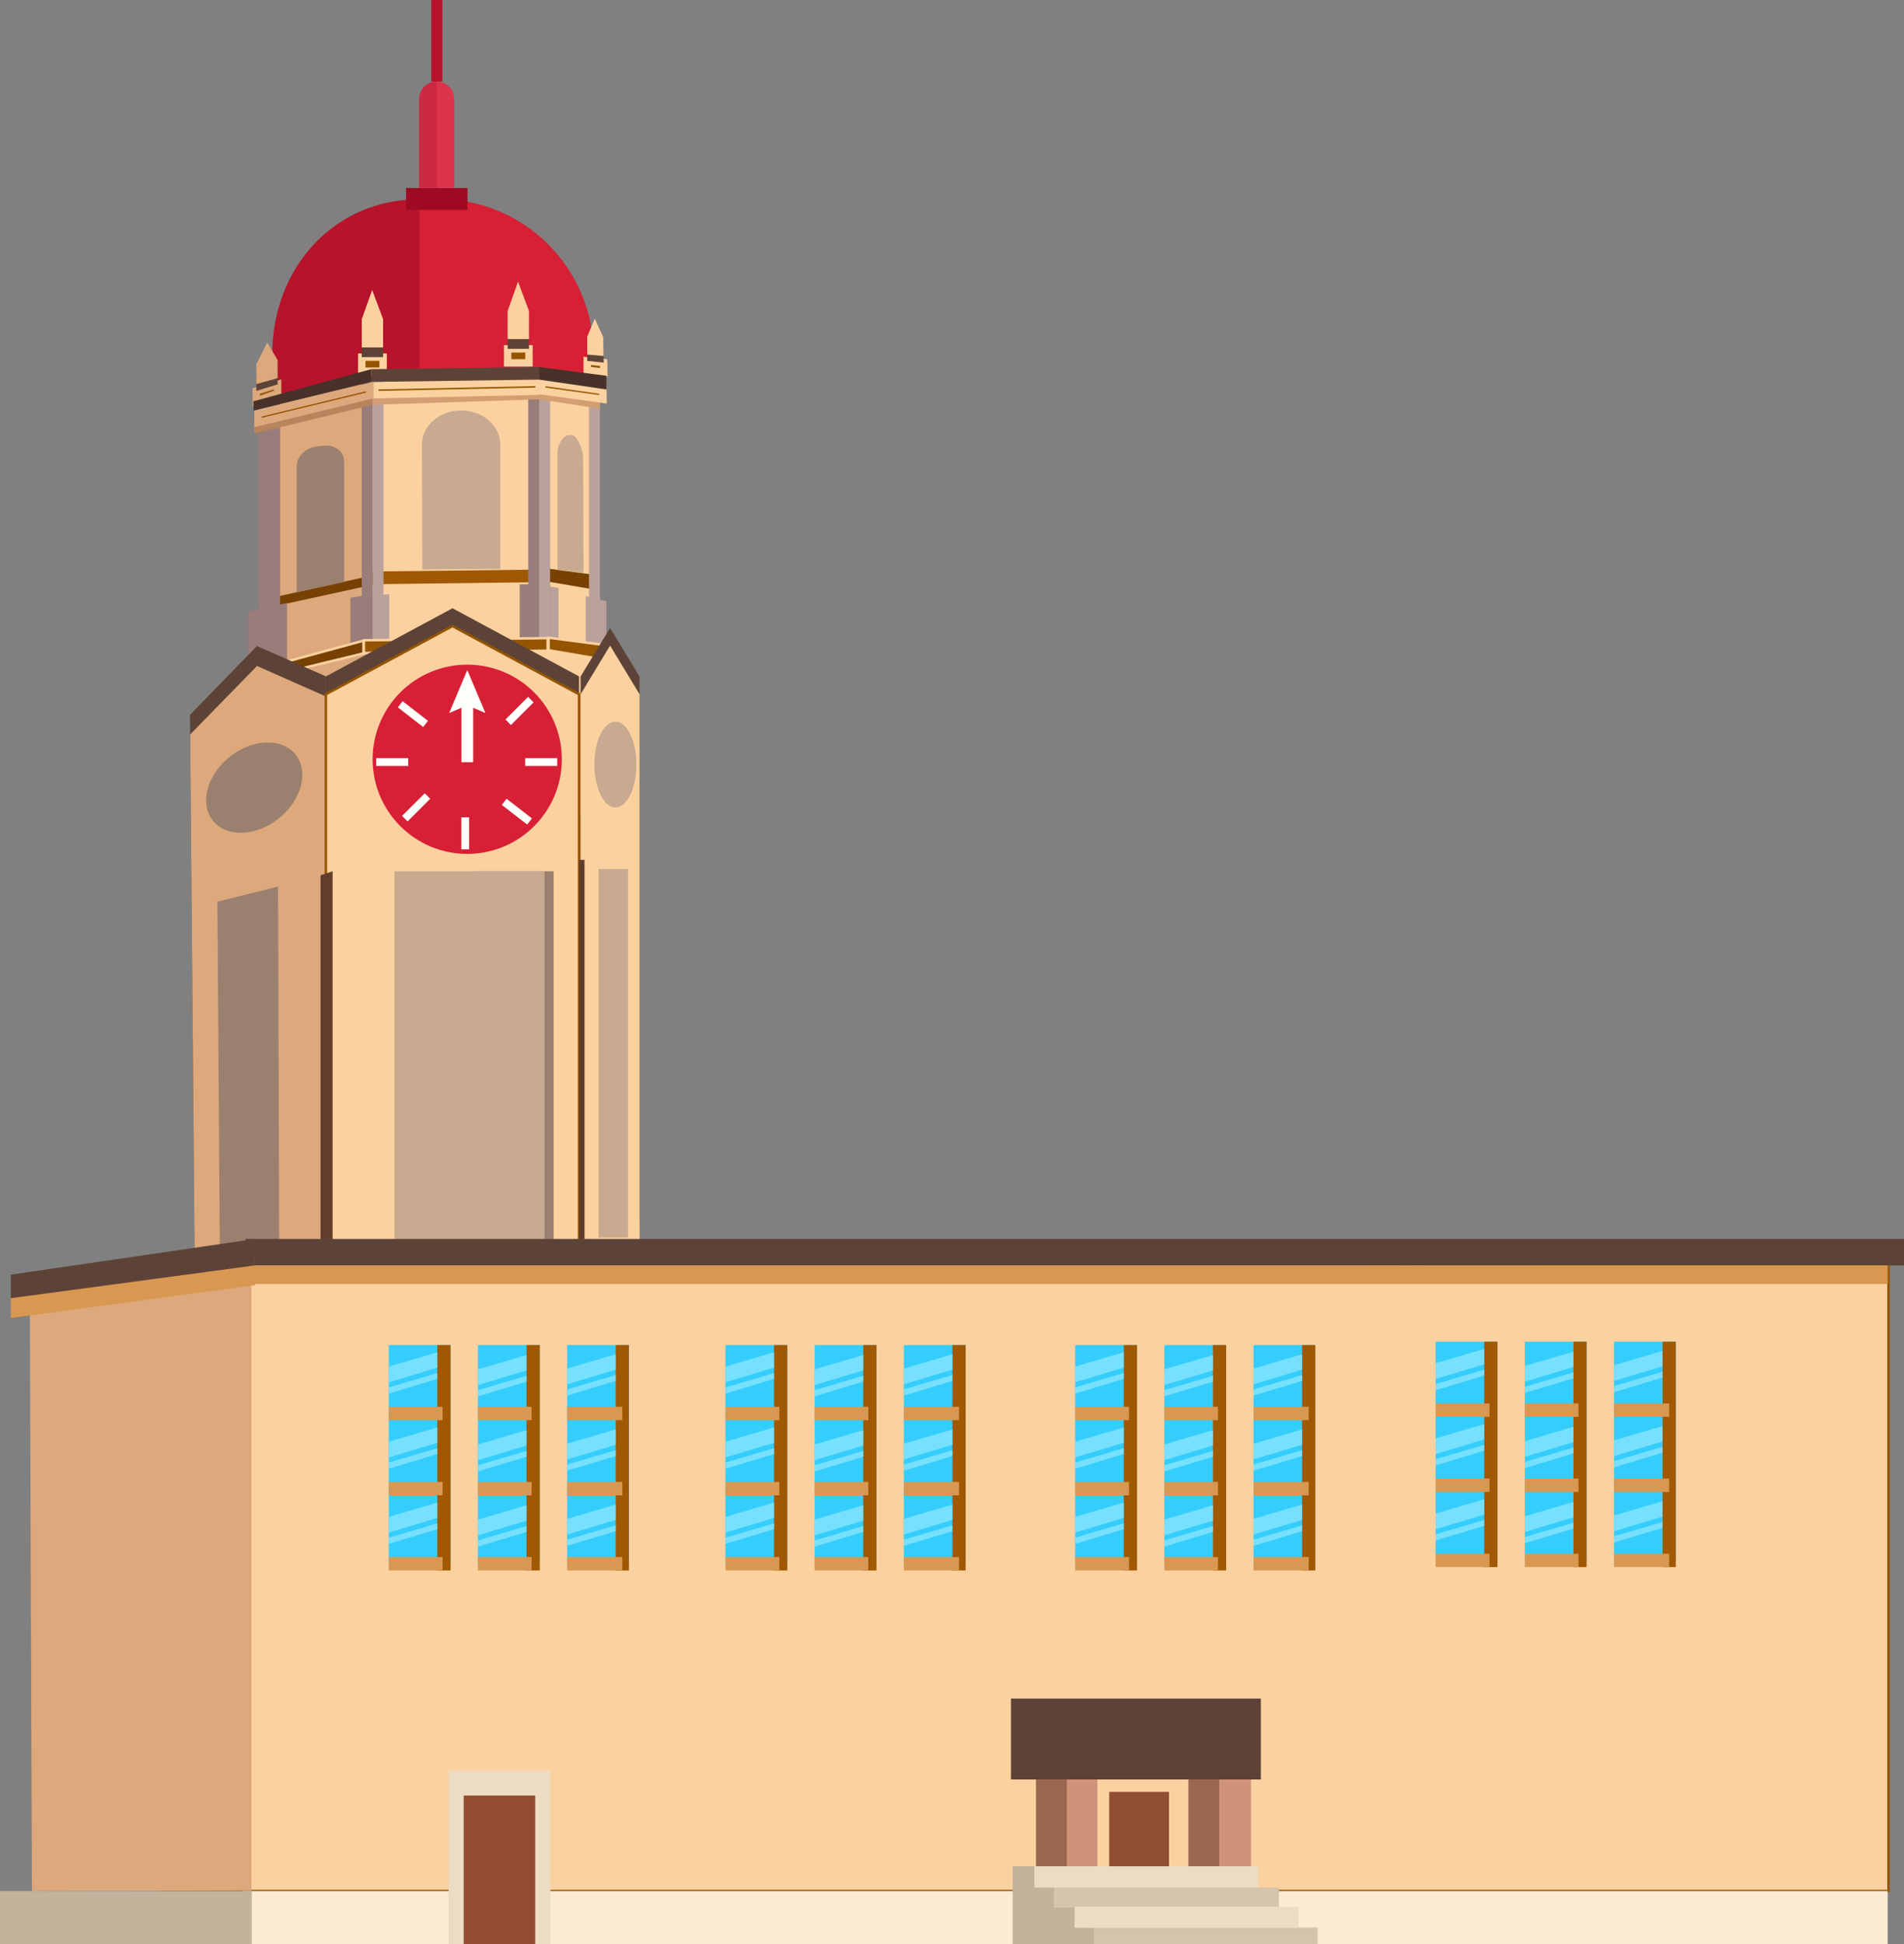 <!-- Generator: Adobe Illustrator 21.1.0, SVG Export Plug-In  -->
<svg version="1.1"
	 xmlns="http://www.w3.org/2000/svg" xmlns:xlink="http://www.w3.org/1999/xlink" xmlns:a="http://ns.adobe.com/AdobeSVGViewerExtensions/3.0/"
	 x="0px" y="0px" width="770.537px" height="786.628px" viewBox="0 0 770.537 786.628"
	 style="enable-background:new 0 0 770.537 786.628;" xml:space="preserve">
<rect x="0" y="0" width="770.537" height="786.628" fill="#808080" stroke="none"/>
<style type="text/css">
	.st0{fill-rule:evenodd;clip-rule:evenodd;fill:#FCD1A0;stroke:#955500;stroke-miterlimit:10;}
	.st1{fill-rule:evenodd;clip-rule:evenodd;fill:#FCEBD2;}
	.st2{fill-rule:evenodd;clip-rule:evenodd;fill:#EDDCC2;}
	.st3{fill-rule:evenodd;clip-rule:evenodd;fill:#944C30;}
	.st4{fill-rule:evenodd;clip-rule:evenodd;fill:#DDA87C;}
	.st5{fill-rule:evenodd;clip-rule:evenodd;fill:#C2B39D;}
	.st6{fill:#FCD1A0;}
	.st7{fill:#DDA87C;}
	.st8{fill:#774101;}
	.st9{fill:#A05802;}
	.st10{fill:#997D7A;}
	.st11{fill:#BBA19B;}
	.st12{fill:#774101;stroke:#FCD1A0;stroke-miterlimit:10;}
	.st13{fill:#955500;stroke:#FCD1A0;stroke-miterlimit:10;}
	.st14{fill:#5D4337;}
	.st15{fill:#FCD1A0;stroke:#955500;stroke-miterlimit:10;}
	.st16{fill:#D72035;}
	.st17{fill:#613E2C;}
	.st18{fill:#9B806F;}
	.st19{fill:#C8AA90;}
	.st20{fill:#B7132A;}
	.st21{fill:#9E0A23;}
	.st22{fill:#DD334B;}
	.st23{fill:#955500;stroke:#DDA87C;stroke-width:3;stroke-miterlimit:10;}
	.st24{fill:#955500;stroke:#FCD1A0;stroke-width:3;stroke-miterlimit:10;}
	.st25{fill:#FFFFFC;}
	.st26{fill-rule:evenodd;clip-rule:evenodd;fill:#35CEFC;}
	.st27{fill-rule:evenodd;clip-rule:evenodd;fill:#A05802;}
	.st28{fill-rule:evenodd;clip-rule:evenodd;fill:#D89851;}
	.st29{fill-rule:evenodd;clip-rule:evenodd;fill:#78E0FF;}
	.st30{fill:#D39E72;}
	.st31{fill-rule:evenodd;clip-rule:evenodd;fill:#CF937A;}
	.st32{fill-rule:evenodd;clip-rule:evenodd;fill:#5D4337;}
	.st33{fill-rule:evenodd;clip-rule:evenodd;fill:#996650;}
	.st34{fill-rule:evenodd;clip-rule:evenodd;fill:#914D33;}
	.st35{fill-rule:evenodd;clip-rule:evenodd;fill:#D4C4AC;}
	.st36{fill:#B7845E;}
	.st37{fill:#473129;}
	.st38{fill:#CC2944;}
</style>
<defs>
</defs>
<polygon class="st0" points="65.162,765.137 764.257,765.137 764.257,511.988 65.162,514.49 "/>
<rect x="98.398" y="765.137" class="st1" width="665.537" height="21.491"/>
<rect x="181.527" y="716.344" class="st2" width="41.196" height="70.284"/>
<rect x="187.655" y="726.5" class="st3" width="28.939" height="60.128"/>
<polygon class="st4" points="12.924,765.137 101.742,764.921 101.742,512.187 12.057,524.235 "/>
<rect y="765.137" class="st5" width="101.904" height="21.491"/>
<rect x="150.211" y="149.375" class="st6" width="89.994" height="180.535"/>
<rect x="109.11" y="152.899" class="st7" width="41.101" height="180.535"/>
<polygon class="st8" points="148.098,237.2 104.535,246.703 104.535,243.065 148.098,233.393 "/>
<polygon class="st9" points="224.584,235.47 150.211,236.401 150.211,231.244 224.584,230.386 "/>
<polygon class="st10" points="113.363,259.811 104.535,260.822 104.535,152.899 113.363,152.899 "/>
<rect x="150.801" y="153.601" class="st11" width="4.413" height="106.515"/>
<rect x="146.39" y="153.603" class="st10" width="4.41" height="106.51"/>
<polygon class="st10" points="116.145,268.675 100.439,270.473 100.439,247.475 116.145,243.98 "/>
<polygon class="st11" points="157.532,261.917 141.827,261.917 141.827,242.06 157.532,240.393 "/>
<polygon class="st10" points="150.8,240.393 150.8,260.113 141.83,260.113 141.83,241.843 146.39,241.103 "/>
<rect x="210.32" y="236.401" class="st10" width="12.263" height="22.617"/>
<polygon class="st11" points="226.026,259.018 218.173,259.018 218.173,236.401 226.026,237.977 "/>
<polygon class="st11" points="245.394,265.925 237.025,265.925 237.025,241.19 245.394,243.308 "/>
<polygon class="st12" points="147.097,264.371 99.517,275.914 99.439,272.205 147.097,259.214 "/>
<polygon class="st8" points="241.21,238.65 218.006,234.676 218.006,229.592 241.21,232.643 "/>
<rect x="213.759" y="152.899" class="st10" width="8.827" height="105.113"/>
<rect x="238.362" y="153.601" class="st11" width="4.413" height="106.515"/>
<rect x="218.173" y="155.516" class="st11" width="4.41" height="106.51"/>
<polygon class="st13" points="245.212,267.07 222.008,263.095 222.008,258.012 245.212,261.062 "/>
<polygon class="st13" points="221.629,263.289 147.257,264.219 147.257,259.063 221.629,258.205 "/>
<polygon class="st14" points="131.896,494.543 78.733,504.544 76.884,289.24 103.973,261.385 131.896,273.665 "/>
<polygon class="st14" points="234.342,494.898 131.896,494.898 131.896,273.678 183.119,246.103 234.342,273.678 "/>
<polygon class="st14" points="258.83,494.968 234.961,494.968 234.961,273.747 246.895,254.051 258.83,273.747 "/>
<polygon class="st6" points="258.83,502.129 234.961,502.129 234.961,280.908 246.895,261.212 258.83,280.908 "/>
<polygon class="st7" points="131.896,502.129 78.797,511.945 76.952,297.165 104.008,269.465 131.896,281.801 "/>
<polygon class="st15" points="234.342,502.129 131.896,502.129 131.896,280.908 183.119,253.334 234.342,280.908 "/>
<circle class="st16" cx="189.086" cy="307.217" r="38.285"/>
<rect x="234.342" y="347.907" class="st17" width="2.211" height="154.888"/>
<polygon class="st17" points="134.611,507.405 129.725,507.405 129.725,354.143 134.611,352.517 "/>
<rect x="191.844" y="352.517" class="st18" width="32.195" height="149.093"/>
<rect x="159.649" y="352.517" class="st19" width="60.729" height="149.093"/>
<rect x="242.262" y="351.61" class="st19" width="11.934" height="149.093"/>
<polygon class="st18" points="112.979,504.265 88.983,508.716 87.984,364.821 112.534,358.717 "/>
<path class="st18" d="M122.342,313.546c0.015,9.754-8.776,19.924-19.543,22.717c-10.667,2.767-19.3-2.749-19.373-12.324
	c-0.073-9.604,8.488-19.779,19.213-22.725C113.465,298.24,122.328,303.762,122.342,313.546z"/>
<ellipse class="st19" cx="249.054" cy="309.342" rx="8.502" ry="17.386"/>
<path class="st16" d="M240.206,151.813H110.223v-8.665c0-34.575,28.029-62.604,62.604-62.604h4.775
	c34.575,0,62.604,28.029,62.604,62.604V151.813z"/>
<path class="st20" d="M169.644,150.427l-59.421,9.849v-17.127c0-34.575,24.846-62.524,59.421-62.524"/>
<path class="st19" d="M202.472,230.152l-31.556,0.241l-0.168-50.512c0-7.625,7.102-13.806,15.862-13.806h0
	c8.76,0,15.862,6.181,15.862,13.806V230.152z"/>
<path class="st19" d="M236.156,231.77l-10.572-1.313v-47.504c0-2.598,2.137-6.906,4.875-6.906h0.739
	c2.738,0,4.763,6.517,4.763,9.115L236.156,231.77z"/>
<path class="st18" d="M139.25,235.471l-19.178,4.172v-51.007c0-3.921,3.695-7.497,8.263-7.987l2.606-0.279
	c4.585-0.492,8.309,2.303,8.309,6.244V235.471z"/>
<rect x="164.331" y="76.075" class="st21" width="24.857" height="8.856"/>
<path class="st22" d="M183.81,40.063v36.01h-14.17v-36.01c0-3.91,3.18-7.09,7.09-7.09h0.03c1.95,0.01,3.7,0.81,4.98,2.08
	C183.02,36.333,183.81,38.113,183.81,40.063z"/>
<g>
	<polygon class="st23" points="112.349,159.173 103.719,162.205 103.719,158.19 112.349,155.516 	"/>
	<polygon class="st14" points="112.349,155.516 103.719,158.19 103.719,150.16 108.135,141.206 112.349,148.201 	"/>
	<polygon class="st7" points="112.349,152.986 103.719,155.413 103.719,147.383 108.135,138.556 112.349,145.672 	"/>
</g>
<g>
	<rect x="146.405" y="144.497" class="st24" width="8.63" height="5.695"/>
	<polygon class="st14" points="155.035,144.497 146.405,144.497 146.405,133.107 150.619,121.289 155.035,133.107 	"/>
	<polygon class="st6" points="155.035,140.557 146.405,140.557 146.405,129.168 150.619,117.35 155.035,129.168 	"/>
</g>
<g>
	<rect x="205.441" y="141.138" class="st24" width="8.63" height="5.695"/>
	<polygon class="st14" points="214.071,141.138 205.441,141.138 205.441,129.748 209.655,117.93 214.071,129.748 	"/>
	<polygon class="st6" points="214.071,137.198 205.441,137.198 205.441,125.809 209.655,113.991 214.071,125.809 	"/>
</g>
<g>
	<polygon class="st24" points="244.358,150.636 237.652,149.784 237.652,146.024 244.298,146.715 	"/>
	<polygon class="st14" points="244.298,146.715 237.652,146.024 237.652,138.692 240.722,131.388 244.181,139.08 	"/>
	<polygon class="st6" points="244.257,144.044 237.652,143.46 237.652,136.214 240.704,128.949 244.142,136.502 	"/>
</g>
<rect x="208.672" y="281.227" transform="matrix(0.707 0.707 -0.707 0.707 265.013 -64.4)" class="st25" width="3.149" height="12.964"/>
<rect x="166.836" y="320.237" transform="matrix(0.707 0.707 -0.707 0.707 280.343 -23.393)" class="st25" width="3.149" height="12.964"/>
<rect x="165.549" y="282.503" transform="matrix(-0.612 0.791 -0.791 -0.612 497.96 333.599)" class="st25" width="3.149" height="12.964"/>
<rect x="207.641" y="321.981" transform="matrix(-0.612 0.791 -0.791 -0.612 597.03 363.936)" class="st25" width="3.149" height="12.964"/>
<rect x="186.693" y="330.703" class="st25" width="3.149" height="12.964"/>
<rect x="157.151" y="301.846" transform="matrix(1.932384e-05 1 -1 1.932384e-05 467.051 149.598)" class="st25" width="3.149" height="12.965"/>
<rect x="217.444" y="301.846" transform="matrix(1.932384e-05 1 -1 1.932384e-05 527.343 89.304)" class="st25" width="3.149" height="12.965"/>
<g>
	<g>
		<g>
			<polygon class="st25" points="186.733,308.399 186.733,290.401 186.733,286.39 181.784,288.491 189.113,271.124 196.443,288.491 
				191.495,286.39 191.495,290.401 191.495,308.399 			"/>
		</g>
	</g>
</g>
<rect x="174.516" class="st20" width="4.487" height="32.977"/>
<g>
	<rect x="157.326" y="544.223" class="st26" width="25.013" height="88.494"/>
	<rect x="193.417" y="544.223" class="st26" width="25.013" height="88.494"/>
	<rect x="229.508" y="544.223" class="st26" width="25.013" height="88.494"/>
	<rect x="176.978" y="544.223" class="st27" width="5.36" height="91.204"/>
	<rect x="213.07" y="544.223" class="st27" width="5.359" height="91.204"/>
	<rect x="249.16" y="544.223" class="st27" width="5.359" height="91.204"/>
	<path class="st28" d="M229.508,569.206h22.336v5.418h-22.336V569.206L229.508,569.206z M193.417,569.206h21.71v5.418h-21.71
		V569.206L193.417,569.206z M157.327,569.206h21.799v5.418h-21.799V569.206z"/>
	<path class="st28" d="M229.508,599.608h22.336v5.418h-22.336V599.608L229.508,599.608z M193.417,599.608h21.71v5.418h-21.71
		V599.608L193.417,599.608z M157.327,599.608h21.799v5.418h-21.799V599.608z"/>
	<path class="st28" d="M229.508,630.009h22.336v5.42h-22.336V630.009L229.508,630.009z M193.417,630.009h21.71v5.42h-21.71V630.009
		L193.417,630.009z M157.327,630.009h21.799v5.42h-21.799V630.009z"/>
	<path class="st29" d="M176.98,618.716l-19.652,5.93v-2.482l19.652-5.791V618.716L176.98,618.716z M176.98,557.913l-19.652,5.929
		v-2.482l19.652-5.791V557.913L176.98,557.913z M176.98,553.363v-6.205l-19.652,5.791v6.343L176.98,553.363L176.98,553.363z
		 M176.98,588.314l-19.652,5.929v-2.482l19.652-5.791V588.314L176.98,588.314z M176.98,583.764v-6.205l-19.652,5.793v6.342
		L176.98,583.764L176.98,583.764z M176.98,614.166v-6.204l-19.652,5.791v6.344L176.98,614.166z"/>
	<path class="st29" d="M213.071,559.022l-19.654,5.928v-2.482l19.654-5.791V559.022L213.071,559.022z M213.071,619.825
		l-19.654,5.928v-2.483l19.654-5.79V619.825L213.071,619.825z M213.071,615.275v-6.206l-19.654,5.791v6.344L213.071,615.275
		L213.071,615.275z M213.071,589.423l-19.654,5.928v-2.481l19.654-5.792V589.423L213.071,589.423z M213.071,584.872v-6.205
		l-19.654,5.791v6.344L213.071,584.872L213.071,584.872z M213.071,554.47v-6.205l-19.654,5.793v6.342L213.071,554.47z"/>
	<path class="st29" d="M249.162,619.522l-19.654,5.93v-2.482l19.654-5.791V619.522L249.162,619.522z M249.162,558.721l-19.654,5.928
		v-2.482l19.654-5.791V558.721L249.162,558.721z M249.162,554.169v-6.205l-19.654,5.791v6.343L249.162,554.169L249.162,554.169z
		 M249.162,589.122l-19.654,5.928v-2.482l19.654-5.791V589.122L249.162,589.122z M249.162,584.571v-6.204l-19.654,5.791v6.343
		L249.162,584.571L249.162,584.571z M249.162,614.972v-6.203l-19.654,5.79v6.344L249.162,614.972z"/>
</g>
<g>
	<rect x="293.593" y="544.222" class="st26" width="25.013" height="88.494"/>
	<rect x="329.685" y="544.222" class="st26" width="25.013" height="88.494"/>
	<rect x="365.775" y="544.222" class="st26" width="25.013" height="88.494"/>
	<rect x="313.245" y="544.222" class="st27" width="5.36" height="91.204"/>
	<rect x="349.338" y="544.222" class="st27" width="5.359" height="91.204"/>
	<rect x="385.427" y="544.222" class="st27" width="5.359" height="91.204"/>
	<path class="st28" d="M365.775,569.205h22.336v5.418h-22.336V569.205L365.775,569.205z M329.685,569.205h21.71v5.418h-21.71
		V569.205L329.685,569.205z M293.595,569.205h21.799v5.418h-21.799V569.205z"/>
	<path class="st28" d="M365.775,599.607h22.336v5.418h-22.336V599.607L365.775,599.607z M329.685,599.607h21.71v5.418h-21.71
		V599.607L329.685,599.607z M293.595,599.607h21.799v5.418h-21.799V599.607z"/>
	<path class="st28" d="M365.775,630.008h22.336v5.42h-22.336V630.008L365.775,630.008z M329.685,630.008h21.71v5.42h-21.71V630.008
		L329.685,630.008z M293.595,630.008h21.799v5.42h-21.799V630.008z"/>
	<path class="st29" d="M313.247,618.715l-19.652,5.93v-2.482l19.652-5.791V618.715L313.247,618.715z M313.247,557.912l-19.652,5.929
		v-2.482l19.652-5.791V557.912L313.247,557.912z M313.247,553.362v-6.205l-19.652,5.791v6.343L313.247,553.362L313.247,553.362z
		 M313.247,588.314l-19.652,5.929v-2.482l19.652-5.791V588.314L313.247,588.314z M313.247,583.764v-6.205l-19.652,5.793v6.342
		L313.247,583.764L313.247,583.764z M313.247,614.165v-6.204l-19.652,5.791v6.344L313.247,614.165z"/>
	<path class="st29" d="M349.339,559.021l-19.654,5.928v-2.482l19.654-5.791V559.021L349.339,559.021z M349.339,619.824
		l-19.654,5.928v-2.483l19.654-5.79V619.824L349.339,619.824z M349.339,615.274v-6.206l-19.654,5.791v6.344L349.339,615.274
		L349.339,615.274z M349.339,589.422l-19.654,5.928v-2.481l19.654-5.792V589.422L349.339,589.422z M349.339,584.871v-6.205
		l-19.654,5.791v6.344L349.339,584.871L349.339,584.871z M349.339,554.47v-6.205l-19.654,5.793v6.342L349.339,554.47z"/>
	<path class="st29" d="M385.429,619.522l-19.654,5.93v-2.482l19.654-5.791V619.522L385.429,619.522z M385.429,558.72l-19.654,5.928
		v-2.482l19.654-5.791V558.72L385.429,558.72z M385.429,554.169v-6.205l-19.654,5.791v6.343L385.429,554.169L385.429,554.169z
		 M385.429,589.122l-19.654,5.928v-2.482l19.654-5.791V589.122L385.429,589.122z M385.429,584.57v-6.204l-19.654,5.791v6.343
		L385.429,584.57L385.429,584.57z M385.429,614.971v-6.203l-19.654,5.79v6.344L385.429,614.971z"/>
</g>
<g>
	<rect x="435.11" y="544.222" class="st26" width="25.013" height="88.494"/>
	<rect x="471.201" y="544.222" class="st26" width="25.013" height="88.494"/>
	<rect x="507.292" y="544.222" class="st26" width="25.013" height="88.494"/>
	<rect x="454.762" y="544.222" class="st27" width="5.36" height="91.204"/>
	<rect x="490.854" y="544.222" class="st27" width="5.359" height="91.204"/>
	<rect x="526.944" y="544.222" class="st27" width="5.359" height="91.204"/>
	<path class="st28" d="M507.292,569.205h22.336v5.418h-22.336V569.205L507.292,569.205z M471.201,569.205h21.71v5.418h-21.71
		V569.205L471.201,569.205z M435.111,569.205h21.799v5.418h-21.799V569.205z"/>
	<path class="st28" d="M507.292,599.607h22.336v5.418h-22.336V599.607L507.292,599.607z M471.201,599.607h21.71v5.418h-21.71
		V599.607L471.201,599.607z M435.111,599.607h21.799v5.418h-21.799V599.607z"/>
	<path class="st28" d="M507.292,630.008h22.336v5.42h-22.336V630.008L507.292,630.008z M471.201,630.008h21.71v5.42h-21.71V630.008
		L471.201,630.008z M435.111,630.008h21.799v5.42h-21.799V630.008z"/>
	<path class="st29" d="M454.764,618.715l-19.652,5.93v-2.482l19.652-5.791V618.715L454.764,618.715z M454.764,557.912l-19.652,5.929
		v-2.482l19.652-5.791V557.912L454.764,557.912z M454.764,553.362v-6.205l-19.652,5.791v6.343L454.764,553.362L454.764,553.362z
		 M454.764,588.314l-19.652,5.929v-2.482l19.652-5.791V588.314L454.764,588.314z M454.764,583.764v-6.205l-19.652,5.793v6.342
		L454.764,583.764L454.764,583.764z M454.764,614.165v-6.204l-19.652,5.791v6.344L454.764,614.165z"/>
	<path class="st29" d="M490.856,559.021l-19.654,5.928v-2.482l19.654-5.791V559.021L490.856,559.021z M490.856,619.824
		l-19.654,5.928v-2.483l19.654-5.79V619.824L490.856,619.824z M490.856,615.274v-6.206l-19.654,5.791v6.344L490.856,615.274
		L490.856,615.274z M490.856,589.422l-19.654,5.928v-2.481l19.654-5.792V589.422L490.856,589.422z M490.856,584.871v-6.205
		l-19.654,5.791v6.344L490.856,584.871L490.856,584.871z M490.856,554.47v-6.205l-19.654,5.793v6.342L490.856,554.47z"/>
	<path class="st29" d="M526.946,619.522l-19.654,5.93v-2.482l19.654-5.791V619.522L526.946,619.522z M526.946,558.72l-19.654,5.928
		v-2.482l19.654-5.791V558.72L526.946,558.72z M526.946,554.169v-6.205l-19.654,5.791v6.343L526.946,554.169L526.946,554.169z
		 M526.946,589.122l-19.654,5.928v-2.482l19.654-5.791V589.122L526.946,589.122z M526.946,584.57v-6.204l-19.654,5.791v6.343
		L526.946,584.57L526.946,584.57z M526.946,614.971v-6.203l-19.654,5.79v6.344L526.946,614.971z"/>
</g>
<g>
	<rect x="580.996" y="542.867" class="st26" width="25.013" height="88.494"/>
	<rect x="617.087" y="542.867" class="st26" width="25.013" height="88.494"/>
	<rect x="653.177" y="542.867" class="st26" width="25.013" height="88.494"/>
	<rect x="600.648" y="542.867" class="st27" width="5.36" height="91.204"/>
	<rect x="636.74" y="542.867" class="st27" width="5.359" height="91.204"/>
	<rect x="672.83" y="542.867" class="st27" width="5.359" height="91.204"/>
	<path class="st28" d="M653.177,567.85h22.336v5.418h-22.336V567.85L653.177,567.85z M617.087,567.85h21.71v5.418h-21.71V567.85
		L617.087,567.85z M580.997,567.85h21.799v5.418h-21.799V567.85z"/>
	<path class="st28" d="M653.177,598.252h22.336v5.418h-22.336V598.252L653.177,598.252z M617.087,598.252h21.71v5.418h-21.71
		V598.252L617.087,598.252z M580.997,598.252h21.799v5.418h-21.799V598.252z"/>
	<path class="st28" d="M653.177,628.653h22.336v5.42h-22.336V628.653L653.177,628.653z M617.087,628.653h21.71v5.42h-21.71V628.653
		L617.087,628.653z M580.997,628.653h21.799v5.42h-21.799V628.653z"/>
	<path class="st29" d="M600.649,617.36l-19.652,5.93v-2.482l19.652-5.791V617.36L600.649,617.36z M600.649,556.557l-19.652,5.929
		v-2.482l19.652-5.791V556.557L600.649,556.557z M600.649,552.007v-6.205l-19.652,5.791v6.343L600.649,552.007L600.649,552.007z
		 M600.649,586.959l-19.652,5.929v-2.482l19.652-5.791V586.959L600.649,586.959z M600.649,582.408v-6.205l-19.652,5.793v6.342
		L600.649,582.408L600.649,582.408z M600.649,612.81v-6.204l-19.652,5.791v6.344L600.649,612.81z"/>
	<path class="st29" d="M636.741,557.666l-19.654,5.928v-2.482l19.654-5.791V557.666L636.741,557.666z M636.741,618.469
		l-19.654,5.928v-2.483l19.654-5.79V618.469L636.741,618.469z M636.741,613.919v-6.206l-19.654,5.791v6.344L636.741,613.919
		L636.741,613.919z M636.741,588.067l-19.654,5.928v-2.481l19.654-5.792V588.067L636.741,588.067z M636.741,583.516v-6.205
		l-19.654,5.791v6.344L636.741,583.516L636.741,583.516z M636.741,553.114v-6.205l-19.654,5.793v6.342L636.741,553.114z"/>
	<path class="st29" d="M672.832,618.166l-19.654,5.93v-2.482l19.654-5.791V618.166L672.832,618.166z M672.832,557.365l-19.654,5.928
		v-2.482l19.654-5.791V557.365L672.832,557.365z M672.832,552.814v-6.205l-19.654,5.791v6.343L672.832,552.814L672.832,552.814z
		 M672.832,587.766l-19.654,5.928v-2.482l19.654-5.791V587.766L672.832,587.766z M672.832,583.215v-6.204l-19.654,5.791v6.343
		L672.832,583.215L672.832,583.215z M672.832,613.616v-6.203l-19.654,5.79v6.344L672.832,613.616z"/>
</g>
<polygon class="st30" points="218.211,161.56 150.8,163.799 150.729,158.86 218.125,157.558 "/>
<rect x="424.874" y="719.996" class="st31" width="19.237" height="42.603"/>
<rect x="486.586" y="719.996" class="st31" width="19.685" height="42.603"/>
<rect x="409.13" y="687.256" class="st32" width="101.127" height="32.739"/>
<rect x="419.259" y="719.996" class="st33" width="12.477" height="42.603"/>
<rect x="480.946" y="719.996" class="st33" width="12.475" height="42.603"/>
<rect x="448.894" y="725.018" class="st34" width="24.188" height="37.58"/>
<rect x="418.581" y="755.116" class="st2" width="90.6" height="8.606"/>
<rect x="442.778" y="779.916" class="st35" width="90.494" height="6.711"/>
<polygon class="st5" points="409.804,786.628 409.804,755.116 418.581,755.116 418.581,763.722 426.691,763.722 426.691,771.601 
	434.935,771.601 434.935,779.916 442.778,779.916 442.778,786.628 "/>
<rect x="426.691" y="763.722" class="st35" width="90.886" height="7.88"/>
<rect x="434.935" y="771.601" class="st2" width="90.6" height="8.315"/>
<rect x="151.727" y="155.269" transform="matrix(1 -0.021 0.021 1 -3.332 4.01)" class="st24" width="66.444" height="3.6"/>
<polygon class="st30" points="242.776,165.368 218.211,161.56 218.202,158.154 242.776,161.231 "/>
<polygon class="st24" points="244.035,161.56 219.283,158.131 219.206,154.532 243.959,158.023 "/>
<polygon class="st36" points="150.8,163.799 102.819,175.411 102.819,169.81 150.72,158.217 "/>
<polygon class="st23" points="149.68,160.003 104.424,170.955 104.424,167.355 149.68,156.403 "/>
<polygon class="st14" points="218.173,153.601 150.211,154.532 150.211,149.375 218.173,148.517 "/>
<polygon class="st37" points="150.211,154.532 102.631,166.075 102.553,162.366 150.211,149.375 "/>
<polygon class="st37" points="245.403,157.576 218.173,153.601 218.173,148.517 245.403,152.046 "/>
<path class="st38" d="M176.76,32.973v43.1h-7.12v-36.01c0-3.91,3.18-7.09,7.09-7.09H176.76z"/>
<rect x="99.383" y="501.289" class="st32" width="671.154" height="10.701"/>
<rect x="102.138" y="511.991" class="st28" width="661.797" height="7.504"/>
<polygon class="st28" points="4.354,533.278 103.221,519.997 103.221,509.296 4.354,523.749 "/>
<polygon class="st32" points="4.354,525.272 103.221,511.991 103.221,501.289 4.354,515.743 "/>
</svg>